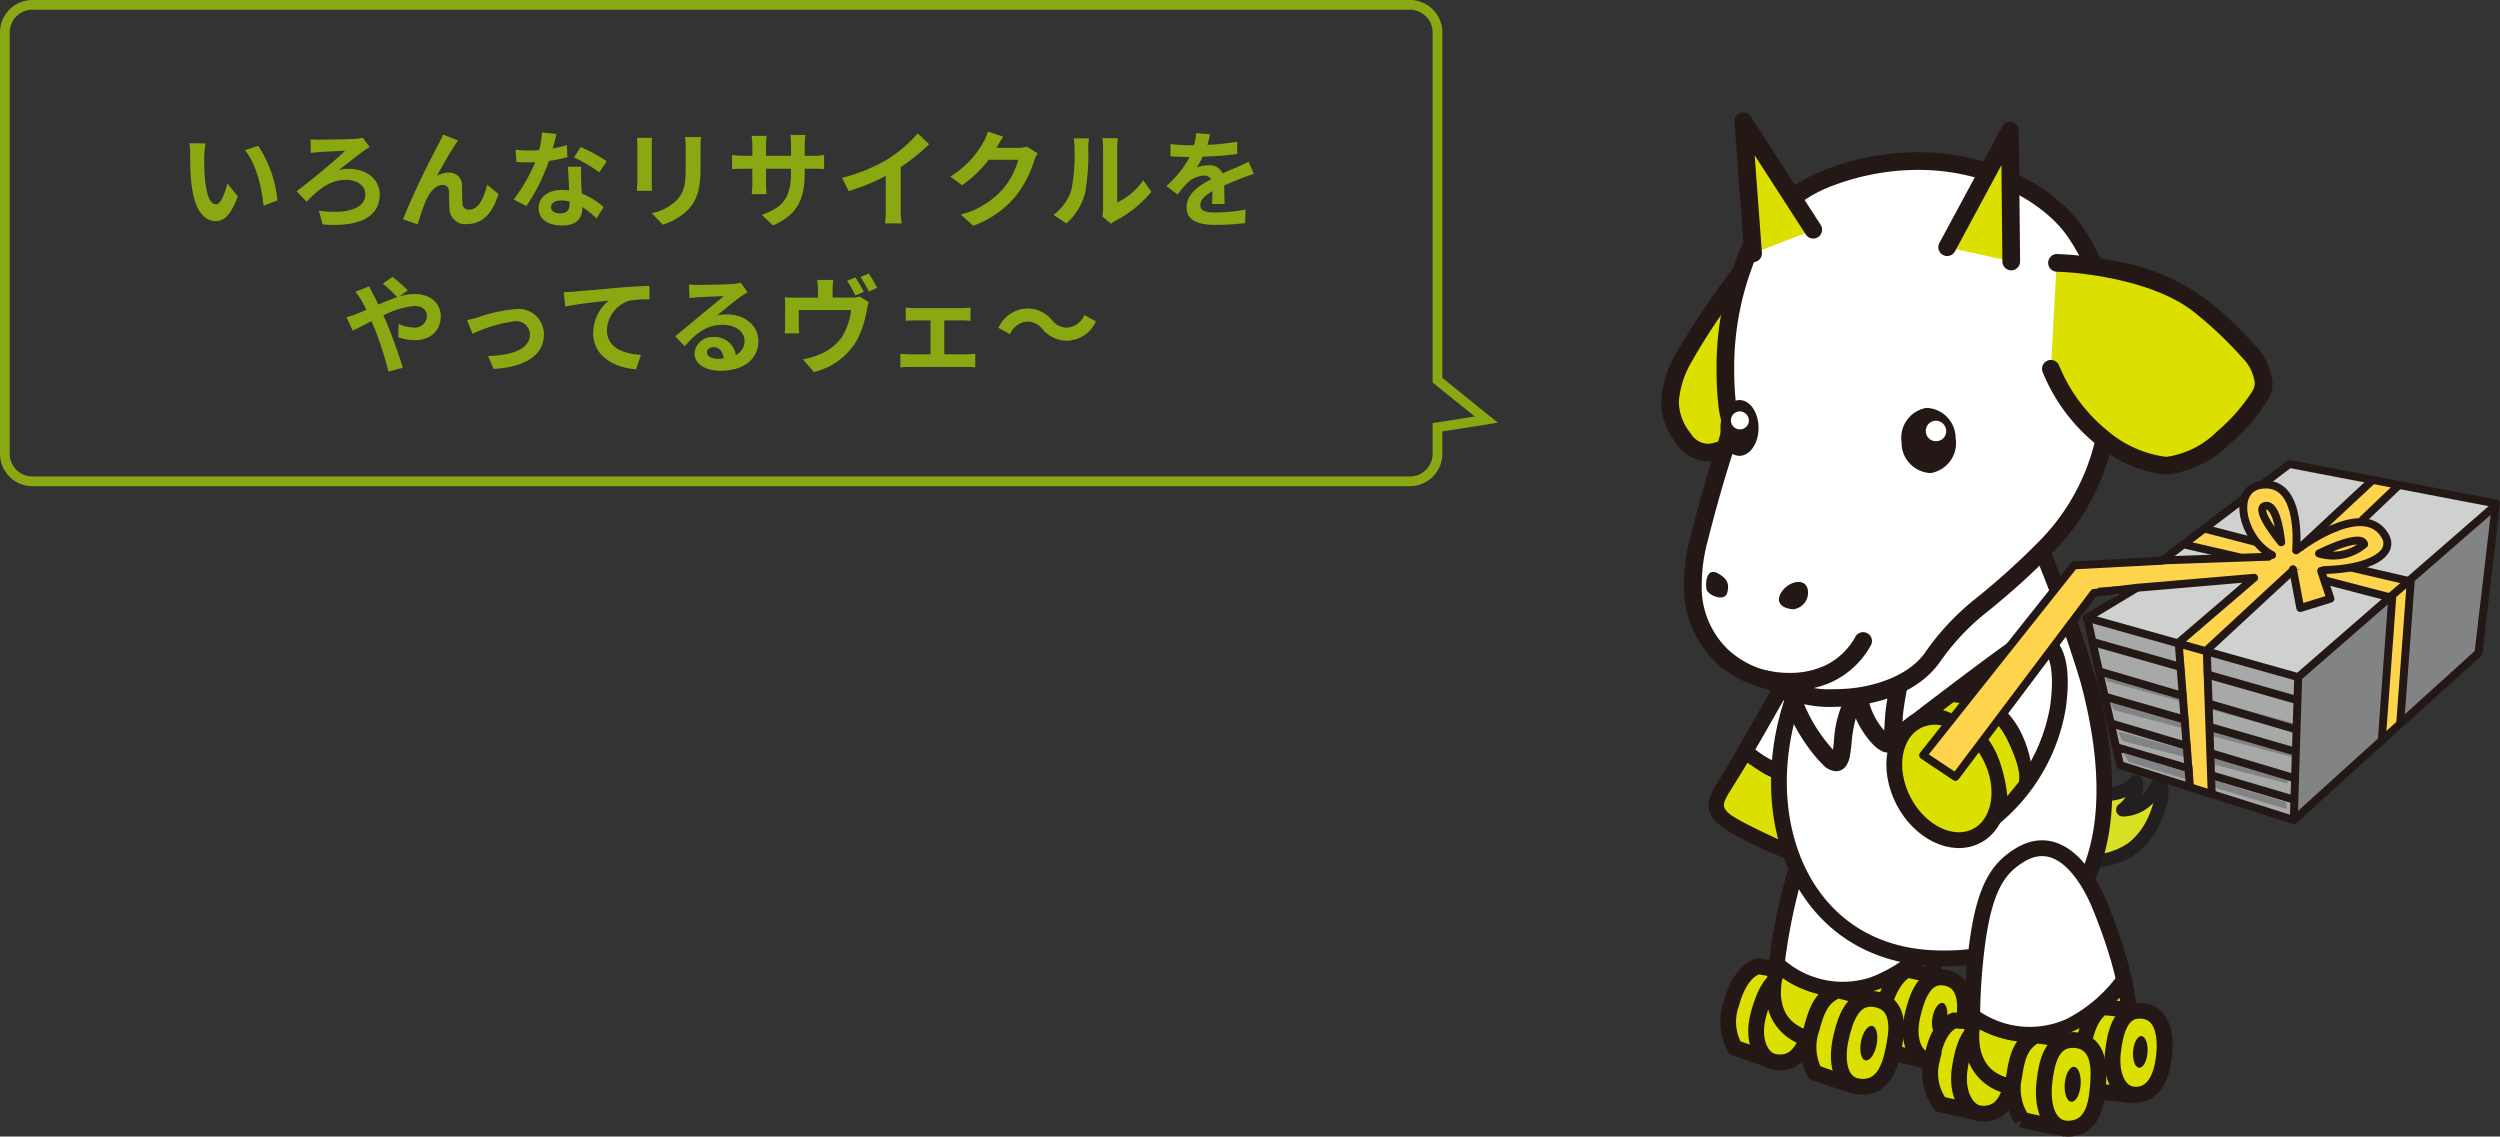 <svg xmlns="http://www.w3.org/2000/svg" width="308.526" height="140.259" viewBox="0 0 308.526 140.259"><rect x="0" y="0" width="308.526" height="140.259" fill="#333333" stroke="none"/><defs><clipPath id="clip-path"><path id="長方形_190" transform="translate(0 .002)" fill="none" d="M0 0h103.526v126.374H0z"/></clipPath></defs><g id="illust04" transform="translate(-200 -2302.161)"><g id="illust" transform="translate(405 2316.044)"><g id="グループ_259" clip-path="url(#clip-path)"><path id="パス_2593" d="M61 86.993a6.031 6.031 0 00.556-4.391c-1 1.25-1.368 3.166-4.589 3.46a3.607 3.607 0 001.631-3.47c-2.935 3.079-6.96.578-6.96.578L49.9 88.223s.65-.048 1.579-.161l-.8 4.186a10.061 10.061 0 007.462-1.422 9.282 9.282 0 002.856-3.833" fill="#d9e026"/><path id="パス_2594" d="M50.022 92.748a.849.849 0 01-.154-.658l.592-3.079c-.306.029-.486.043-.492.043a.831.831 0 01-.886-.773.839.839 0 01.042-.322l1.74-5.059a.833.833 0 011.06-.513.952.952 0 01.161.077 3.986 3.986 0 00.354.187 6.331 6.331 0 002.462.636 3.934 3.934 0 003.106-1.274.832.832 0 011.177-.013.856.856 0 01.229.4 3.643 3.643 0 01-.171 1.972 3.077 3.077 0 00.253-.245c.513-.539.833-1.289 1.425-2.04a.831.831 0 011.169-.124.848.848 0 01.205.245 3.933 3.933 0 01.267 2.359 10.741 10.741 0 01-.8 2.76l-.76-.33.76.332c-.074.171-.151.342-.233.513a9.71 9.71 0 01-2.908 3.669 10.842 10.842 0 01-8.01 1.574.767.767 0 01-.294-.08.849.849 0 01-.3-.245m2.07-5.253a.836.836 0 01.21.724l-.623 3.269a8.324 8.324 0 005.987-1.346 8.132 8.132 0 002.379-3.052c.07-.14.139-.3.2-.449a10.4 10.4 0 00.5-1.444l-.031.034a5.336 5.336 0 01-3.662 1.639.833.833 0 01-.59-1.476 4.226 4.226 0 00.872-.919 5.7 5.7 0 01-2.485.458 7.888 7.888 0 01-2.72-.622l-1.013 2.942.276-.031a.83.83 0 01.7.257" fill="#231f20"/><path id="パス_2595" d="M11.984 105.357c-1.738.539-2.766 2.6-3.305 4.591a6.555 6.555 0 00.428 5.474l3.823 1.329 3.31-10.641z" fill="#dce000"/><path id="パス_2596" d="M11.984 105.357c-1.738.539-2.766 2.6-3.305 4.591a6.555 6.555 0 00.428 5.474l3.823 1.329 3.31-10.641z" fill="none" stroke="#231815" stroke-width="1.95"/><path id="パス_2597" d="M13.951 117.155c-1.678-.325-2.776-2.762-1.943-5.829.636-2.352 1.775-5.351 4.4-4.867 3 .554 2.672 3.609 2.236 5.513s-1.216 5.847-4.689 5.176" fill="#dce000"/><path id="パス_2598" d="M13.951 117.155c-1.678-.325-2.776-2.762-1.943-5.829.636-2.352 1.775-5.351 4.4-4.867 3 .554 2.672 3.609 2.236 5.513s-1.221 5.848-4.693 5.183z" fill="none" stroke="#231815" stroke-width="1.95"/><path id="パス_2599" d="M22.237 86.05c-2.5 1.2-4.427 3.111-6.108 9.3a71.412 71.412 0 00-2.156 12.682 5.592 5.592 0 004.491 6.307c5.815 1.6 9.88.694 13.034-2 3.953-3.382 1.233-14.478.013-18.859s-4.154-9.888-9.274-7.425" fill="#fff"/><path id="パス_2600" d="M22.237 86.05c-2.5 1.2-4.427 3.111-6.108 9.3a71.412 71.412 0 00-2.156 12.682 5.592 5.592 0 004.491 6.307c5.815 1.6 9.88.694 13.034-2 3.953-3.382 1.233-14.478.013-18.859s-4.166-9.893-9.274-7.43z" fill="none" stroke="#231815" stroke-linecap="round" stroke-linejoin="round" stroke-width="1.95"/><path id="パス_2601" d="M14.3 105.1a12.034 12.034 0 0011.839 2.566 19.03 19.03 0 007.264-4.916" fill="none" stroke="#231815" stroke-linecap="round" stroke-linejoin="round" stroke-width="1.95"/><path id="パス_2602" d="M14.991 106.83s-1.351 4.875 2.845 6.271 9.2 2.152 13.573-1.827c.951-.811 1.527-4.79 1.088-6.315a18.062 18.062 0 01-9.845 4.2 12.979 12.979 0 01-7.661-2.328" fill="#dce000"/><path id="パス_2603" d="M31.843 116.809l-3.007-.694-1.546-4.93s.629-4.1 3.079-5.388a41.4 41.4 0 014.493 1.141z" fill="#dce000"/><path id="パス_2604" d="M31.843 116.809l-3.007-.694-1.546-4.93s.629-4.1 3.079-5.388a41.4 41.4 0 014.493 1.141z" fill="none" stroke="#231815" stroke-width="1.95"/><path id="パス_2605" d="M26.5 109.733c-.789 3.288-3.279 10.172-3.279 10.172s-3.312-1.009-4.276-1.445a6.8 6.8 0 01-.36-5.414c.657-2.528 1.369-3.975 3.211-4.707a32.878 32.878 0 014.711 1.389" fill="#dce000"/><path id="パス_2606" d="M26.5 109.733c-.789 3.288-3.279 10.172-3.279 10.172s-3.312-1.009-4.276-1.445a6.8 6.8 0 01-.36-5.414c.657-2.528 1.369-3.975 3.211-4.707a32.935 32.935 0 014.704 1.394z" fill="none" stroke="#231815" stroke-width="1.95"/><path id="パス_2607" d="M24.341 120.2c-2.193-.292-2.845-2.927-2.14-6.019.539-2.378 1.493-5.156 4.164-4.761 3.015.447 2.813 3.5 2.456 5.414s-.972 5.83-4.478 5.359" fill="#dce000"/><path id="パス_2608" d="M24.341 120.2c-2.193-.292-2.845-2.927-2.14-6.019.539-2.378 1.493-5.156 4.164-4.761 3.015.447 2.813 3.5 2.456 5.414s-.973 5.834-4.48 5.366z" fill="none" stroke="#231815" stroke-width="1.95"/><path id="パス_2609" d="M32.953 116.958c-1.7-.327-2.617-2.547-1.933-5.511.529-2.279 1.473-5.019 3.9-4.689 2.9.395 2.749 3.609 2.394 5.452s-1.39 5.321-4.358 4.748" fill="#dce000"/><path id="パス_2610" d="M32.953 116.958c-1.7-.327-2.617-2.547-1.933-5.511.529-2.279 1.473-5.019 3.9-4.689 2.9.395 2.749 3.609 2.394 5.452s-1.383 5.321-4.361 4.748z" fill="none" stroke="#231815" stroke-width="1.95"/><path id="パス_2611" d="M26.6 115.032c-.226 1.173-.847 2.041-1.38 1.943s-.782-1.139-.555-2.312.845-2.039 1.379-1.937.784 1.139.554 2.311" fill="#231815"/><path id="パス_2612" d="M35.257 111.991c-.207 1.064-.768 1.851-1.249 1.757s-.711-1.027-.513-2.1.766-1.847 1.249-1.753.711 1.026.513 2.095" fill="#231815"/><path id="パス_2613" d="M16.484 68.145S9.408 80.651 8.039 82.768c-1.789 2.763-1.627 3.413.648 5.038a50.5 50.5 0 0010.4 4.548c.65 0 4.063-10.723 2.438-16.573s-3.079-9.261-5.038-7.634" fill="#fff"/><path id="パス_2614" d="M16.484 68.145S9.408 80.651 8.039 82.768c-1.789 2.763-1.627 3.413.648 5.038a50.5 50.5 0 0010.4 4.548c.65 0 4.063-10.723 2.438-16.573s-3.091-9.261-5.041-7.636z" fill="none" stroke="#231815" stroke-linecap="round" stroke-linejoin="round" stroke-width="1.95"/><path id="パス_2615" d="M10.8 79.2a12.637 12.637 0 003.57 2.107" fill="none" stroke="#231815" stroke-linecap="round" stroke-linejoin="round" stroke-width="1.95"/><path id="パス_2616" d="M8.361 83.988c-.671 1.158-1.1 1.829.487 2.863s6.034 3.04 6.034 3.04l-.428-7.217s-2.072-1.2-3.777-2.405c-1.037 1.648-2.316 3.712-2.316 3.712" fill="#dce000"/><path id="パス_2617" d="M40.779 40.768a171.649 171.649 0 0111.893 29.168c5.949 21.941-1.426 35-18.792 34.441-16.965-.547-23.075-18.056-17.117-33.333s10.227-27.5 10.227-27.5z" fill="#fff"/><path id="パス_2618" d="M40.779 40.768a171.649 171.649 0 0111.893 29.168c5.949 21.941-1.426 35-18.792 34.441-16.965-.547-23.075-18.056-17.117-33.333s10.227-27.5 10.227-27.5z" fill="none" stroke="#231815" stroke-width="1.95"/><path id="パス_2619" d="M28.908 70.093l-.248 7.764-4.713-4.877-2.661 7.48-5.193-8.34a55.506 55.506 0 0012.815-2.027" fill="#fff"/><path id="パス_2620" d="M9.683 19.945a109.944 109.944 0 00-6.816 10.2c-1.841 3.538-2.8 6.488-.091 10.113s6.2.409 6.2.409" fill="#dce000"/><path id="パス_2621" d="M1.9 40.908A8.557 8.557 0 010 35.713a13.379 13.379 0 011.9-6.074A109.792 109.792 0 018.808 19.3a1.093 1.093 0 011.751 1.3s-1.235 1.649-2.7 3.748a68.737 68.737 0 00-4.026 6.305 11.379 11.379 0 00-1.647 5.067 6.35 6.35 0 001.466 3.888A2.6 2.6 0 005.8 40.891a4.3 4.3 0 002.436-1.026 1.091 1.091 0 111.5 1.585l-.02.021a6.36 6.36 0 01-3.912 1.6h-.053A4.843 4.843 0 011.9 40.908" fill="#231815"/><path id="パス_2622" d="M55.079 38.2a26.96 26.96 0 01-7.5 15.328c-6.9 7.118-10.006 7.841-14.091 13.7s-15.767 6.3-20 2.87c-3.978-.708-12.028-4.83-8.841-17.35 3.487-13.7 4.42-13.082 3.763-15.165S5.71 14.054 20.08 8.3s27.131.327 31.25 6.782a28.674 28.674 0 013.763 23.122" fill="#fff"/><path id="パス_2623" d="M13.034 71.117A13.271 13.271 0 016.7 67.812 12.891 12.891 0 012.824 58.1a22.936 22.936 0 01.768-5.626C5 46.927 6 43.7 6.645 41.694a14.625 14.625 0 00.876-3.1 2.362 2.362 0 00-.145-.705 13.084 13.084 0 01-.354-2.19 37.3 37.3 0 01-.18-3.833 37.592 37.592 0 012.3-13.4A18.9 18.9 0 0119.671 7.277a32.211 32.211 0 0112-2.374C41.3 4.923 49 9.454 52.246 14.482A29.521 29.521 0 0157.1 30.636a33.325 33.325 0 01-.947 7.735 28.145 28.145 0 01-7.794 15.908 91.548 91.548 0 01-8.188 7.4 28.952 28.952 0 00-5.793 6.175c-2.777 3.912-8.136 5.473-12.973 5.494a14.481 14.481 0 01-8.371-2.224M31.667 7.082A30 30 0 0020.48 9.306a16.709 16.709 0 00-9.309 9.967 35.385 35.385 0 00-2.15 12.6q0 1.815.171 3.622a12.322 12.322 0 00.267 1.76 4.352 4.352 0 01.241 1.352 14 14 0 01-.971 3.763c-.635 1.972-1.615 5.13-3.018 10.641a20.659 20.659 0 00-.694 5.089 10.681 10.681 0 003.194 8.131 11.1 11.1 0 005.473 2.789 1.135 1.135 0 01.5.226 12.116 12.116 0 007.236 1.921c4.384.019 9.134-1.555 11.185-4.56a31.231 31.231 0 016.182-6.594 89.619 89.619 0 008.013-7.246 26.266 26.266 0 007.16-14.336c.026-.219.031-.31.031-.31l.031-.171a30.943 30.943 0 00.9-7.3 27.306 27.306 0 00-4.519-14.979c-2.679-4.241-9.785-8.589-18.673-8.589z" fill="#231815"/><path id="パス_2624" d="M12.2 70.9a1.091 1.091 0 11.561-2.109l.047.014h.038l.159.039c.138.034.355.082.629.128a13.265 13.265 0 002.207.187 10.314 10.314 0 004.277-.856 8.432 8.432 0 003.9-3.682 1.093 1.093 0 011.9 1.069 10.653 10.653 0 01-4.9 4.61 12.529 12.529 0 01-5.181 1.06 14.2 14.2 0 01-3.641-.453" fill="#231815"/><path id="パス_2625" d="M21.577 81.295a2.416 2.416 0 01-1.615-.812 16.244 16.244 0 01-1.488-1.711 22.037 22.037 0 01-3.546-6.842 1.093 1.093 0 012.1-.6 1.225 1.225 0 00.036.122 18.653 18.653 0 00.686 1.811 19.35 19.35 0 002.45 4.164c.4.514.737.919 1.007 1.206.039-.277.079-.627.118-1.026a13.966 13.966 0 01.972-4.463 2.613 2.613 0 01.855-1.048 1.676 1.676 0 01.925-.288 1.933 1.933 0 011.3.556 1.082 1.082 0 01.334.592 8.5 8.5 0 001.814 3.3c.055-.578.07-1.312.129-1.96.15-1.6.556-3.566.556-3.592a1.093 1.093 0 012.139.433s-.094.474-.21 1.139-.245 1.514-.31 2.224a21.064 21.064 0 01-.3 3.039 2.121 2.121 0 01-.6 1.083 1.448 1.448 0 01-.963.366 1.645 1.645 0 01-.655-.138 4.072 4.072 0 01-1.2-.907 10.4 10.4 0 01-1.056-1.319 11.716 11.716 0 01-1.038-1.852 16.969 16.969 0 00-.513 3.044 15.325 15.325 0 01-.214 1.612 2.91 2.91 0 01-.544 1.313 1.518 1.518 0 01-1.122.556z" fill="#231815"/><path id="パス_2626" d="M48.812 18.555s11.784.25 18.044 5.552 8.515 8.211 7.1 10.777-7.422 9.093-11.938 8.674S51.128 39 48.1 31.646" fill="#dce000"/><path id="パス_2627" d="M61.907 44.645a16.02 16.02 0 01-8.089-3.592 22.288 22.288 0 01-6.726-9.006 1.093 1.093 0 012.022-.833 20.078 20.078 0 006.059 8.128 13.873 13.873 0 006.927 3.127c.109.01.221.016.327.016a10.957 10.957 0 006.2-3.143 22.215 22.215 0 004.359-4.977 2.019 2.019 0 00.277-1 5.446 5.446 0 00-1.6-3.165 46.677 46.677 0 00-5.513-5.258c-5.02-4.322-14.621-5.191-16.871-5.275a13.554 13.554 0 00-.487-.019 1.093 1.093 0 01.048-2.184 44.806 44.806 0 016.859.807 26.605 26.605 0 0111.867 5.007 48.491 48.491 0 015.78 5.53 7.422 7.422 0 012.109 4.557 4.206 4.206 0 01-.545 2.052 24.074 24.074 0 01-4.843 5.577 12.847 12.847 0 01-7.632 3.681 4.191 4.191 0 01-.524-.022" fill="#231815"/><path id="パス_2628" d="M35.3 16.625l7.747-14.368.159 16.123" fill="#dce000"/><path id="パス_2629" d="M42.113 18.382L41.995 6.5l-5.732 10.642a1.092 1.092 0 01-1.921-1.042l7.745-14.363a1.091 1.091 0 012.053.513l.16 16.12a1.094 1.094 0 01-1.079 1.11h-.011a1.093 1.093 0 01-1.094-1.08" fill="#231815"/><path id="パス_2630" d="M18.792 14.5L10.133 1.094l1.22 16.288" fill="#dce000"/><path id="パス_2631" d="M10.263 17.46L9.05 1.176A1.092 1.092 0 0111.057.5l8.653 13.4a1.093 1.093 0 01-1.835 1.186l-6.329-9.798.893 12.01a1.089 1.089 0 01-1 1.169h-.083a1.092 1.092 0 01-1.09-1.02" fill="#231815"/><path id="パス_2632" d="M36.354 40.268a3.737 3.737 0 01-3.089 4.23 3.745 3.745 0 01-3.592-3.814 3.738 3.738 0 013.079-4.23 3.739 3.739 0 013.592 3.814" fill="#231815"/><path id="パス_2633" d="M12.023 38.934c0 1.9-1.062 3.442-2.361 3.438s-2.345-1.55-2.341-3.448 1.06-3.442 2.359-3.438 2.348 1.539 2.345 3.448" fill="#231815"/><path id="パス_2634" d="M35.174 39.5a1.265 1.265 0 11-1.132-1.454 1.3 1.3 0 011.132 1.454" fill="#fff"/><path id="パス_2635" d="M10.819 38.175a1.11 1.11 0 11-1-1.283 1.153 1.153 0 011 1.283" fill="#fff"/><path id="パス_2636" d="M16.2 61.3c-1.3-.121-2.142-.855-1.368-2.082s2.651-1.842 3.191-.617a2.051 2.051 0 01-1.269 2.6 1.967 1.967 0 01-.547.108" fill="#231815"/><path id="パス_2637" d="M8.176 59.223c.171-.783.251-1.579-1.173-2.352s-1.55 1.2-1.408 1.952 2.29 1.666 2.581.4" fill="#231815"/><path id="パス_2638" d="M30.384 75.977s11.549-8.883 13.559-10.107c3.741-2.274 6.013.324 5.038 7.474A22.525 22.525 0 0137.2 89.61c-.91-4.86-6.815-13.633-6.815-13.633" fill="#fff"/><path id="パス_2639" d="M30.384 75.977s11.549-8.883 13.559-10.107c3.741-2.274 6.013.324 5.038 7.474A22.525 22.525 0 0137.2 89.61c-.911-4.865-6.816-13.633-6.816-13.633z" fill="none" stroke="#231815" stroke-linecap="round" stroke-linejoin="round" stroke-width="1.95"/><path id="パス_2640" d="M40.948 80.151c1.726 4.045.573 8.241-2.566 9.37s-7.09-1.238-8.811-5.287-.571-8.24 2.566-9.369 7.09 1.239 8.813 5.286" fill="#dce000"/><path id="パス_2641" d="M40.948 80.151c1.726 4.045.573 8.241-2.566 9.37s-7.09-1.238-8.811-5.287-.571-8.24 2.566-9.369 7.089 1.235 8.811 5.286z" fill="none" stroke="#231815" stroke-width="1.95"/><path id="パス_2642" d="M35.991 72.014s7.952-.3 8.951 10.2" fill="none" stroke="#231815" stroke-linecap="round" stroke-linejoin="round" stroke-width="1.95"/><path id="パス_2643" d="M34.8 73.75l1.279-.972a8.012 8.012 0 016.463 4.322c2.193 4.205 1.584 5.551 1.584 5.551l-1.4 1.711s-.426-5-2.737-7.434a12.581 12.581 0 00-5.18-3.168" fill="#dce000"/><path id="パス_2644" d="M36.159 112.054c-1.666.732-2.456 2.891-2.764 4.935a6.55 6.55 0 001.043 5.391l3.948.888 2.084-10.947z" fill="#dce000"/><path id="パス_2645" d="M36.159 112.054c-1.666.732-2.456 2.891-2.764 4.935a6.55 6.55 0 001.043 5.391l3.948.888 2.084-10.947z" fill="none" stroke="#231815" stroke-width="1.95"/><path id="パス_2646" d="M39.446 123.54c-1.711-.139-3.067-2.432-2.591-5.566.364-2.408 1.159-5.516 3.819-5.333 3.043.212 3.064 3.289 2.846 5.225s-.549 5.951-4.074 5.674" fill="#dce000"/><path id="パス_2647" d="M39.446 123.54c-1.711-.139-3.067-2.432-2.591-5.566.364-2.408 1.159-5.516 3.819-5.333 3.043.212 3.064 3.289 2.846 5.225s-.549 5.951-4.074 5.674z" fill="none" stroke="#231815" stroke-width="1.95"/><path id="パス_2648" d="M44.162 91.707c-2.35 1.48-4.049 3.592-5.017 9.921a71.6 71.6 0 00-.708 12.846 5.588 5.588 0 005.164 5.765c5.959.928 9.9-.426 12.726-3.469 3.544-3.806-.417-14.526-2.119-18.739s-5.243-9.357-10.046-6.331" fill="#fff"/><path id="パス_2649" d="M44.162 91.707c-2.35 1.48-4.049 3.592-5.017 9.921a71.6 71.6 0 00-.708 12.846 5.588 5.588 0 005.164 5.765c5.959.928 9.9-.426 12.726-3.469 3.544-3.806-.417-14.526-2.119-18.739s-5.243-9.35-10.046-6.324z" fill="none" stroke="#231815" stroke-linecap="round" stroke-linejoin="round" stroke-width="1.95"/><path id="パス_2650" d="M38.432 111.527a12.032 12.032 0 0012.052 1.209 19 19 0 006.671-5.7" fill="none" stroke="#231815" stroke-linecap="round" stroke-linejoin="round" stroke-width="1.95"/><path id="パス_2651" d="M39.313 113.171s-.792 5 3.534 5.91 9.384 1.1 13.282-3.351c.855-.913.972-4.935.366-6.4a18.081 18.081 0 01-9.3 5.285 12.985 12.985 0 01-7.868-1.447" fill="#dce000"/><path id="パス_2652" d="M57.188 121.179l-3.067-.342-2.092-4.721s.163-4.143 2.453-5.7a41.531 41.531 0 014.594.626z" fill="#dce000"/><path id="パス_2653" d="M57.188 121.179l-3.067-.342-2.092-4.721s.163-4.143 2.453-5.7a41.531 41.531 0 014.594.626z" fill="none" stroke="#231815" stroke-width="1.95"/><path id="パス_2654" d="M51.071 114.755c-.416 3.356-2.107 10.479-2.107 10.479s-3.4-.628-4.42-.955a6.807 6.807 0 01-.972-5.335c.366-2.585.9-4.105 2.657-5.039a33.51 33.51 0 014.839.855" fill="#dce000"/><path id="パス_2655" d="M51.071 114.755c-.416 3.356-2.107 10.479-2.107 10.479s-3.4-.628-4.42-.955a6.807 6.807 0 01-.972-5.335c.366-2.585.9-4.105 2.657-5.039a33.4 33.4 0 014.842.85z" fill="none" stroke="#231815" stroke-width="1.95"/><path id="パス_2656" d="M50.118 125.4c-2.224-.043-3.168-2.583-2.817-5.739.267-2.422.9-5.29 3.592-5.2 3.046.1 3.19 3.161 3.053 5.106s-.308 5.9-3.843 5.829" fill="#dce000"/><path id="パス_2657" d="M50.118 125.4c-2.224-.043-3.168-2.583-2.817-5.739.267-2.422.9-5.29 3.592-5.2 3.046.1 3.19 3.161 3.053 5.106s-.296 5.9-3.828 5.833z" fill="none" stroke="#231815" stroke-width="1.95"/><path id="パス_2658" d="M58.305 121.2c-1.726-.139-2.889-2.234-2.544-5.256.267-2.325.9-5.153 3.343-5.1 2.923.064 3.139 3.28 3 5.146s-.774 5.443-3.8 5.21" fill="#dce000"/><path id="パス_2659" d="M58.305 121.2c-1.726-.139-2.889-2.234-2.544-5.256.267-2.325.9-5.153 3.343-5.1 2.923.064 3.139 3.28 3 5.146s-.776 5.446-3.799 5.21z" fill="none" stroke="#231815" stroke-width="1.95"/><path id="パス_2660" d="M51.774 120.009c-.092 1.2-.611 2.123-1.153 2.082s-.906-1.044-.812-2.234.609-2.121 1.151-2.082.906 1.043.814 2.232" fill="#231815"/><path id="パス_2661" d="M60.028 116.01c-.085 1.079-.557 1.926-1.046 1.882s-.822-.946-.739-2.027.556-1.925 1.045-1.882.823.946.74 2.025" fill="#231815"/><path id="パス_2662" d="M52.57 62.356l4.069 18.183 21.435 6.784.544-17.641z" fill="#a7a9a9"/><path id="線_65" fill="none" stroke="#231815" stroke-linecap="round" stroke-linejoin="round" stroke-width=".975" d="M56.292 78.356l21.674 6.409"/><path id="パス_2663" d="M78.619 69.682l24.419-21.445-2.17 18.46-22.793 20.624z" fill="#828384"/><path id="パス_2664" d="M78.619 69.682l-26.048-7.326 24.962-18.987 25.505 4.868z" fill="#cfd0d0"/><path id="パス_2665" d="M53.113 64.8l.724 1.264 24.505 6.787.09-.9z" fill="#828384"/><path id="パス_2666" d="M54.2 68.866l.9 1.358 23.068 6.288v-1.131z" fill="#828384"/><path id="パス_2667" d="M55.194 72.4l.724 1.358 21.894 5.783.182-.54z" fill="#828384"/><path id="パス_2668" d="M56.369 76.376l.541 1.177L77.265 82.8l.171-.635z" fill="#828384"/><path id="線_66" fill="none" stroke="#231815" stroke-linecap="round" stroke-linejoin="round" stroke-width=".975" d="M53.675 65.456l24.437 6.962"/><path id="線_67" fill="none" stroke="#231815" stroke-linecap="round" stroke-linejoin="round" stroke-width=".975" d="M54.366 69.055l23.609 6.962"/><path id="線_68" fill="none" stroke="#231815" stroke-linecap="round" stroke-linejoin="round" stroke-width=".975" d="M55.195 72.207l22.641 6.548"/><path id="線_69" fill="none" stroke="#231815" stroke-linecap="round" stroke-linejoin="round" stroke-width=".975" d="M55.683 75.431l22.365 6.686"/><path id="パス_2669" d="M57 79l.725 1.175 19.451 5.787v-.814z" fill="#828384"/><path id="パス_2670" d="M89.19 77.214L90.377 59.1l1.711-1.358-1.276 18.15z" fill="#fdd44b"/><path id="パス_2671" d="M92.093 58.106L66.4 51.709l-1.62 1.24L90.335 59.4z" fill="#fdd44b"/><path id="パス_2672" d="M78.8 54.758s7.145-7.145 9.408-3.618-3.98 5.337-5.79 5.156a4.166 4.166 0 01-2.441-.813s7.235-1.086 6.238-2.894-6.873 3.079-6.873 3.079z" fill="#fdd44b"/><path id="パス_2673" d="M79.069 55.4s-.929-10.065-4.923-8.8-.346 6.651 1.154 7.667a4.174 4.174 0 002.4.933s-4.872-5.458-2.951-6.214 3.322 6.758 3.322 6.758z" fill="#fdd44b"/><path id="パス_2674" d="M76.447 55.141l-7.413-.022.54 2.441 8.773-1.446z" fill="#fdd44b"/><path id="パス_2675" d="M79.339 55.663L82.589 60l-2.805 1-1.719-5.251z" fill="#fdd44b"/><path id="パス_2676" d="M79.339 55.663L66.852 66.3l.806 17.86-1.882-.86-1.49-17.871 12.166-10.28z" fill="#fdd44b"/><path id="パス_2677" d="M79.539 55.822l11.851-9.76-3.151-.5-11.1 9.66z" fill="#fdd44b"/><path id="パス_2678" d="M50.953 55.884L76.6 54.738l1.11 2.325-25.539 1.683z" fill="#fdd44b"/><path id="パス_2679" d="M54.195 58.362L36.876 81.3l-4.819-1.711 18.9-23.711z" fill="#fdd44b"/><path id="パス_2680" d="M36.323 81.995l-3.994-2.672L50.95 55.889l10.862-.575L77.53 43.378l25.5 4.882-2.162 18.44-22.793 20.62-21.434-6.782-4.071-18.183 6.157-3.7-5.323.64z" fill="none" stroke="#231815" stroke-linecap="round" stroke-linejoin="round" stroke-width=".975"/><path id="パス_2681" d="M58.728 58.656l14.461-1.235-9.321 8 1.356 17.459" fill="none" stroke="#231815" stroke-linecap="round" stroke-linejoin="round" stroke-width=".975"/><path id="線_70" fill="none" stroke="#231815" stroke-linecap="round" stroke-linejoin="round" stroke-width=".975" d="M74.976 54.821l-13.972.488"/><path id="線_71" fill="none" stroke="#231815" stroke-linecap="round" stroke-linejoin="round" stroke-width=".975" d="M71.344 54.886l-6.483-1.502"/><path id="線_72" fill="none" stroke="#231815" stroke-linecap="round" stroke-linejoin="round" stroke-width=".975" d="M74.488 53.285l-7.213-1.876"/><path id="パス_2682" d="M52.57 62.356l26.048 7.326L102.6 48.814" fill="none" stroke="#231815" stroke-linecap="round" stroke-linejoin="round" stroke-width=".975"/><path id="線_73" fill="none" stroke="#231815" stroke-linecap="round" stroke-linejoin="round" stroke-width=".975" d="M78.619 69.682l-.544 17.639"/><path id="パス_2683" d="M88.925 77.576l1.3-17.67L77.8 56.667l-10.46 9.685.6 17.522" fill="none" stroke="#231815" stroke-linecap="round" stroke-linejoin="round" stroke-width=".975"/><path id="パス_2684" d="M84.75 56.072l7.759 1.805-1.276 17.182" fill="none" stroke="#231815" stroke-linecap="round" stroke-linejoin="round" stroke-width=".975"/><path id="パス_2685" d="M75.4 54.618c-3.738-1.943-5.321-8.708-.771-8.708s3.735 8.123 3.735 8.123 8.117-6.329 10.912-1.909c1.462 2.314-1.805 4.21-7.5 4.346" fill="#fdd44b"/><path id="パス_2686" d="M75.4 54.618c-3.738-1.943-5.321-8.708-.771-8.708s3.735 8.123 3.735 8.123 8.117-6.329 10.912-1.909c1.462 2.314-1.805 4.21-7.5 4.346" fill="none" stroke="#231815" stroke-linecap="round" stroke-linejoin="round" stroke-width=".975"/><path id="パス_2687" d="M81.45 56.57L82.6 60l-3.722 1.156-.9-4.789" fill="#fdd44b"/><path id="パス_2688" d="M81.45 56.57L82.6 60l-3.722 1.156-.9-4.789" fill="none" stroke="#231815" stroke-linecap="round" stroke-linejoin="round" stroke-width=".975"/><path id="線_74" fill="none" stroke="#231815" stroke-linecap="round" stroke-linejoin="round" stroke-width=".975" d="M86.609 50.222l4.362-4.162"/><path id="線_75" fill="none" stroke="#231815" stroke-linecap="round" stroke-linejoin="round" stroke-width=".975" d="M87.764 45.398l-8.847 8.246"/><path id="パス_2689" d="M81.192 54.423s5.19-2.609 5.571-1.144a5.947 5.947 0 01-5.571 1.144z" fill="none" stroke="#231815" stroke-linecap="round" stroke-linejoin="round" stroke-width=".975"/><path id="パス_2690" d="M76.527 53.042s-.445-5.017-2.053-4.468c-1.286.438 2.053 4.468 2.053 4.468z" fill="none" stroke="#231815" stroke-linecap="round" stroke-linejoin="round" stroke-width=".975"/></g></g><g id="dialog" transform="translate(-649.923 784.161)"><g id="bg" fill="none" stroke="none"><path d="M-23 68a4 4 0 01-4-4V12a4 4 0 014-4h170a4 4 0 014 4v42.628l6.846 5.537L151 61.244V64a4 4 0 01-4 4z" transform="translate(876.923 1510)"/><path d="M147 66.8c1.544 0 2.8-1.256 2.8-2.8v-3.781l5.193-.819-5.193-4.2V12c0-1.544-1.256-2.8-2.8-2.8H-23a2.803 2.803 0 00-2.8 2.8v52c0 1.544 1.256 2.8 2.8 2.8h170m0 1.2H-23a4 4 0 01-4-4V12a4 4 0 014-4h170a4 4 0 014 4v42.628l6.847 5.537-6.847 1.08V64a4 4 0 01-4 4z" fill="#8aa811" transform="translate(876.923 1510)"/></g><path id="パス_4806" d="M-63.635-9.3l-2-.026a7.9 7.9 0 01.1 1.326c0 .793.013 2.314.143 3.51C-65.026-1-63.791.286-62.361.286c1.04 0 1.859-.793 2.717-3.055l-1.3-1.586c-.247 1.04-.767 2.561-1.378 2.561-.819 0-1.209-1.287-1.391-3.159-.078-.936-.091-1.911-.078-2.756a10.518 10.518 0 01.156-1.591zm6.5.3l-1.651.533c1.417 1.612 2.106 4.771 2.314 6.864l1.7-.663A14.445 14.445 0 00-57.135-9zm6.461-.819l.026 1.7c.286-.052.754-.091 1.079-.117.624-.039 2.431-.13 3.146-.156-1.027 1.066-4.238 3.679-5.967 5l1.222 1.287c1.391-1.417 2.808-2.7 4.823-2.7 1.482 0 2.431.767 2.431 1.794 0 1.716-2.132 2.483-5.733 2.015L-49.192.7c4.81.39 7.059-1.118 7.059-3.692 0-1.82-1.56-3.172-3.848-3.172a4.513 4.513 0 00-1.235.169c1.131-.858 2.379-1.859 3.133-2.418.182-.117.481-.312.715-.442L-44.239-10a6.44 6.44 0 01-.936.143c-.845.052-3.744.091-4.446.091a9.812 9.812 0 01-1.053-.049zm18.2.156l-1.846-.737c-.221.546-.468.975-.637 1.326A100.37 100.37 0 00-39.273.065l1.833.624a27.338 27.338 0 01.988-2.9c.468-1.053 1.2-1.963 2.08-1.963a.713.713 0 01.767.728c.039.533.026 1.6.078 2.288A1.929 1.929 0 00-31.356.65c1.989 0 3.2-1.482 3.874-3.705l-1.4-1.144c-.377 1.612-1.066 3.068-2.2 3.068a.756.756 0 01-.845-.7c-.065-.546-.026-1.586-.052-2.171a1.55 1.55 0 00-1.612-1.69 3.023 3.023 0 00-1.495.39c.65-1.144 1.56-2.808 2.2-3.744.139-.21.286-.431.412-.613zm12.155-.806l-1.794-.182a10.932 10.932 0 01-.351 2.171c-.4.039-.793.052-1.183.052a16.423 16.423 0 01-1.729-.091l.117 1.508a23.1 23.1 0 001.625.052c.221 0 .442 0 .676-.013a20.482 20.482 0 01-2.652 4.593l1.573.806a23.954 23.954 0 002.782-5.564 22.553 22.553 0 002.275-.455l-.052-1.508a15.937 15.937 0 01-1.755.416c.195-.702.364-1.365.468-1.781zm-.676 9c0-.455.481-.793 1.235-.793a4.67 4.67 0 011.053.13v.26c0 .715-.273 1.209-1.17 1.209-.715 0-1.123-.325-1.123-.806zm3.718-4.953H-18.9c.026.793.091 1.95.143 2.912-.3-.026-.585-.052-.9-.052-1.807 0-2.873.975-2.873 2.249 0 1.43 1.274 2.145 2.886 2.145 1.846 0 2.509-.936 2.509-2.145v-.13a11.021 11.021 0 011.756 1.391l.871-1.391A8.5 8.5 0 00-17.2-3.107c-.026-.65-.065-1.274-.078-1.651-.012-.572-.038-1.118.001-1.664zm2.236.689l.923-1.365a22.393 22.393 0 00-3.211-1.768l-.832 1.287a18.763 18.763 0 013.12 1.846zM-2.5-10.088h-1.959a9.171 9.171 0 01.078 1.3v2.47c0 2.028-.169 3-1.066 3.978A5.881 5.881 0 01-8.567-.7L-7.215.728a7.654 7.654 0 003.159-1.872c.962-1.066 1.508-2.275 1.508-5.07v-2.574c0-.52.026-.936.048-1.3zm-6.032.1H-10.4a9.23 9.23 0 01.052 1V-4.6c0 .39-.052.9-.065 1.144h1.885c-.026-.3-.039-.806-.039-1.131v-4.396c0-.417.013-.702.039-1.001zm18.841 4.242v-.429h.962c.689 0 1.144.013 1.43.039v-1.729a7.7 7.7 0 01-1.43.091h-.962v-1.365a8.19 8.19 0 01.091-1.209H8.541a8.579 8.579 0 01.078 1.209v1.365H5.538v-1.287a7.945 7.945 0 01.078-1.17H3.77c.039.39.078.793.078 1.17v1.287H2.743a8.444 8.444 0 01-1.4-.117v1.768c.286-.026.754-.052 1.4-.052h1.105v1.768a10.513 10.513 0 01-.078 1.365h1.82c-.013-.26-.052-.793-.052-1.365v-1.768h3.081v.494c0 3.2-1.1 4.316-3.614 5.187L6.4.819c3.129-1.378 3.909-3.341 3.909-6.565zm4.6.689l.819 1.638a26.049 26.049 0 004.589-1.872v4.16a14.559 14.559 0 01-.091 1.7h2.054a8.938 8.938 0 01-.117-1.7v-5.252a23.845 23.845 0 003.5-2.821l-1.4-1.339a16.666 16.666 0 01-3.666 3.159 20.9 20.9 0 01-5.686 2.327zm19.9-5.083l-1.9-.624a6.254 6.254 0 01-.578 1.364 11.447 11.447 0 01-4.056 4.186l1.456 1.079a14.818 14.818 0 003.276-3.145h3.653a9.241 9.241 0 01-1.846 3.549A10.361 10.361 0 0129.575-.52L31.109.858a12.139 12.139 0 005.252-3.666 13.564 13.564 0 002.262-4.342 5.2 5.2 0 01.429-.936l-1.326-.819a4.169 4.169 0 01-1.131.156h-2.613c.013-.026.026-.039.039-.065.156-.286.494-.871.793-1.326zM47.034-.286l1.092.9a2.778 2.778 0 01.559-.39 14.314 14.314 0 004.407-3.549l-1-1.43a8.232 8.232 0 01-3.212 2.74v-6.8a6.6 6.6 0 01.091-1.131h-1.937a5.763 5.763 0 01.1 1.118v7.579a4.947 4.947 0 01-.1.963zm-6.019-.195L42.6.572a7.622 7.622 0 002.314-3.731 28.683 28.683 0 00.39-5.59 8.563 8.563 0 01.096-1.183h-1.915a4.934 4.934 0 01.117 1.2 22.4 22.4 0 01-.377 5.148 6.133 6.133 0 01-2.21 3.103zm19.318-9.945l-1.716-.143a7.227 7.227 0 01-.26 1.495h-.624a16.915 16.915 0 01-2.288-.156v1.521a35.28 35.28 0 002.2.078h.169a12.758 12.758 0 01-2.873 3.588L56.329-3a14.968 14.968 0 011.209-1.43 3.167 3.167 0 012.028-.9 1 1 0 01.91.442c-1.482.767-3.042 1.807-3.042 3.471S58.942.754 60.983.754a32.52 32.52 0 003.679-.221l.052-1.677a21.267 21.267 0 01-3.692.364c-1.274 0-1.885-.195-1.885-.91 0-.65.52-1.157 1.495-1.716-.013.572-.026 1.2-.065 1.586h1.56c-.013-.6-.039-1.56-.052-2.288.793-.364 1.534-.65 2.119-.884.442-.169 1.131-.429 1.547-.546l-.65-1.508c-.481.247-.936.455-1.443.676-.533.234-1.079.455-1.755.767a1.76 1.76 0 00-1.729-1 4.4 4.4 0 00-1.469.26 9.077 9.077 0 00.741-1.326 38.726 38.726 0 004.238-.325l.013-1.506a32.912 32.912 0 01-3.679.377 12.437 12.437 0 00.325-1.303zM-46.241 12.15l.767 1.651c.559-.247 1.378-.689 2.314-1.157.117.26.234.533.351.806a40.289 40.289 0 011.742 5.408l1.781-.468c-.429-1.456-1.43-4.238-2.041-5.655-.117-.26-.234-.533-.364-.806a10.661 10.661 0 013.822-1.17c.975 0 1.56.533 1.56 1.2A1.493 1.493 0 01-38 13.424a4.911 4.911 0 01-1.807-.442l-.039 1.638a6.4 6.4 0 002 .364c1.989 0 3.237-1.157 3.237-2.977 0-1.508-1.209-2.73-3.224-2.73a6.633 6.633 0 00-1.872.312l1.027-.754a20.1 20.1 0 00-1.882-1.664l-1.2.832a21.26 21.26 0 011.794 1.664c-.754.247-1.547.572-2.34.923a36.813 36.813 0 00-.611-1.235c-.143-.247-.4-.78-.52-1.014l-1.69.65a10.99 10.99 0 01.767 1.144c.195.338.39.715.572 1.1-.39.169-.793.338-1.17.494a10.827 10.827 0 01-1.283.421zm14.885.351l.676 1.69a17.581 17.581 0 015.213-1.547 1.666 1.666 0 011.859 1.656c0 1.768-2.184 2.561-5.161 2.639l.689 1.6c4.134-.26 6.2-1.859 6.2-4.212a3.107 3.107 0 00-3.432-3.185 18.314 18.314 0 00-4.667 1.014c-.389.111-.987.267-1.377.344zm11.934-3.445l.169 1.781c1.508-.325 4.16-.611 5.382-.741a5.235 5.235 0 00-1.929 4.017c0 2.808 2.574 4.277 5.291 4.459l.611-1.781c-2.2-.117-4.2-.9-4.2-3.029a3.954 3.954 0 012.743-3.653A14.711 14.711 0 01-8.84 9.94l-.013-1.664c-.91.026-2.34.117-3.679.221-2.379.208-4.524.4-5.6.494-.268.026-.768.052-1.29.065zm17.667 7.41c0-.325.312-.624.806-.624.7 0 1.183.546 1.261 1.391a6.787 6.787 0 01-.754.039c-.78 0-1.313-.325-1.313-.806zm-2.21-8.372l.052 1.69c.3-.039.715-.078 1.066-.1A114.4 114.4 0 01.3 9.55c-.638.559-1.99 1.65-2.718 2.25-.767.637-2.34 1.963-3.263 2.7l1.181 1.225c1.391-1.586 2.691-2.639 4.68-2.639 1.534 0 2.7.793 2.7 1.963a1.884 1.884 0 01-1.079 1.768 2.6 2.6 0 00-2.763-2.223 2.178 2.178 0 00-2.327 2.028c0 1.3 1.365 2.132 3.172 2.132 3.146 0 4.706-1.625 4.706-3.679 0-1.9-1.677-3.276-3.887-3.276a5.078 5.078 0 00-1.235.143c.819-.65 2.184-1.794 2.886-2.288.3-.221.611-.4.91-.6L2.418 7.9a5.68 5.68 0 01-.988.143c-.741.065-3.523.117-4.212.117a9.021 9.021 0 01-1.183-.066zm20.54-.858l-1.027.416a17.739 17.739 0 011.014 1.807l1.04-.442a19.035 19.035 0 00-1.027-1.781zm1.638-.481l-1.027.429a15.169 15.169 0 011.04 1.781l1.027-.442a17.294 17.294 0 00-1.04-1.768zm-4.368.793h-2a7.407 7.407 0 01.091 1.2v.988H9.165c-.494 0-.884-.013-1.326-.052a8.048 8.048 0 01.052 1.116v2.249a9.917 9.917 0 01-.052 1.092h1.794a7.673 7.673 0 01-.052-.962v-1.913h6.448a7.929 7.929 0 01-1.144 3.354 6.466 6.466 0 01-2.951 2.21 9.975 9.975 0 01-1.846.52l1.352 1.56a8.316 8.316 0 005.3-3.9 12.213 12.213 0 001.222-3.692c.052-.247.156-.741.247-1.027L17.1 9.6a3.364 3.364 0 01-1.079.13h-2.267v-.986a7.407 7.407 0 01.091-1.196zm8.931 3.406v1.638a13.93 13.93 0 011.027-.052h2.028v4.186h-2.652a10.041 10.041 0 01-1.066-.078v1.7a7.679 7.679 0 011.066-.065h7.189a6.853 6.853 0 01.988.065v-1.7c-.273.026-.637.078-.988.078h-2.834V12.54h2.223c.3 0 .689.026 1.014.052v-1.638a8.849 8.849 0 01-1.014.065H23.8a6.811 6.811 0 01-1.024-.065zm16.874 2.665a3.933 3.933 0 003.068 1.43 4.018 4.018 0 003.536-2.392l-1.43-.78a2.539 2.539 0 01-2.067 1.56 2.379 2.379 0 01-1.937-.937 3.933 3.933 0 00-3.068-1.43 4.018 4.018 0 00-3.536 2.392l1.43.78a2.539 2.539 0 012.067-1.56 2.4 2.4 0 011.937.937z" transform="translate(938.923 1545)" fill="#8aa811"/></g></g></svg>